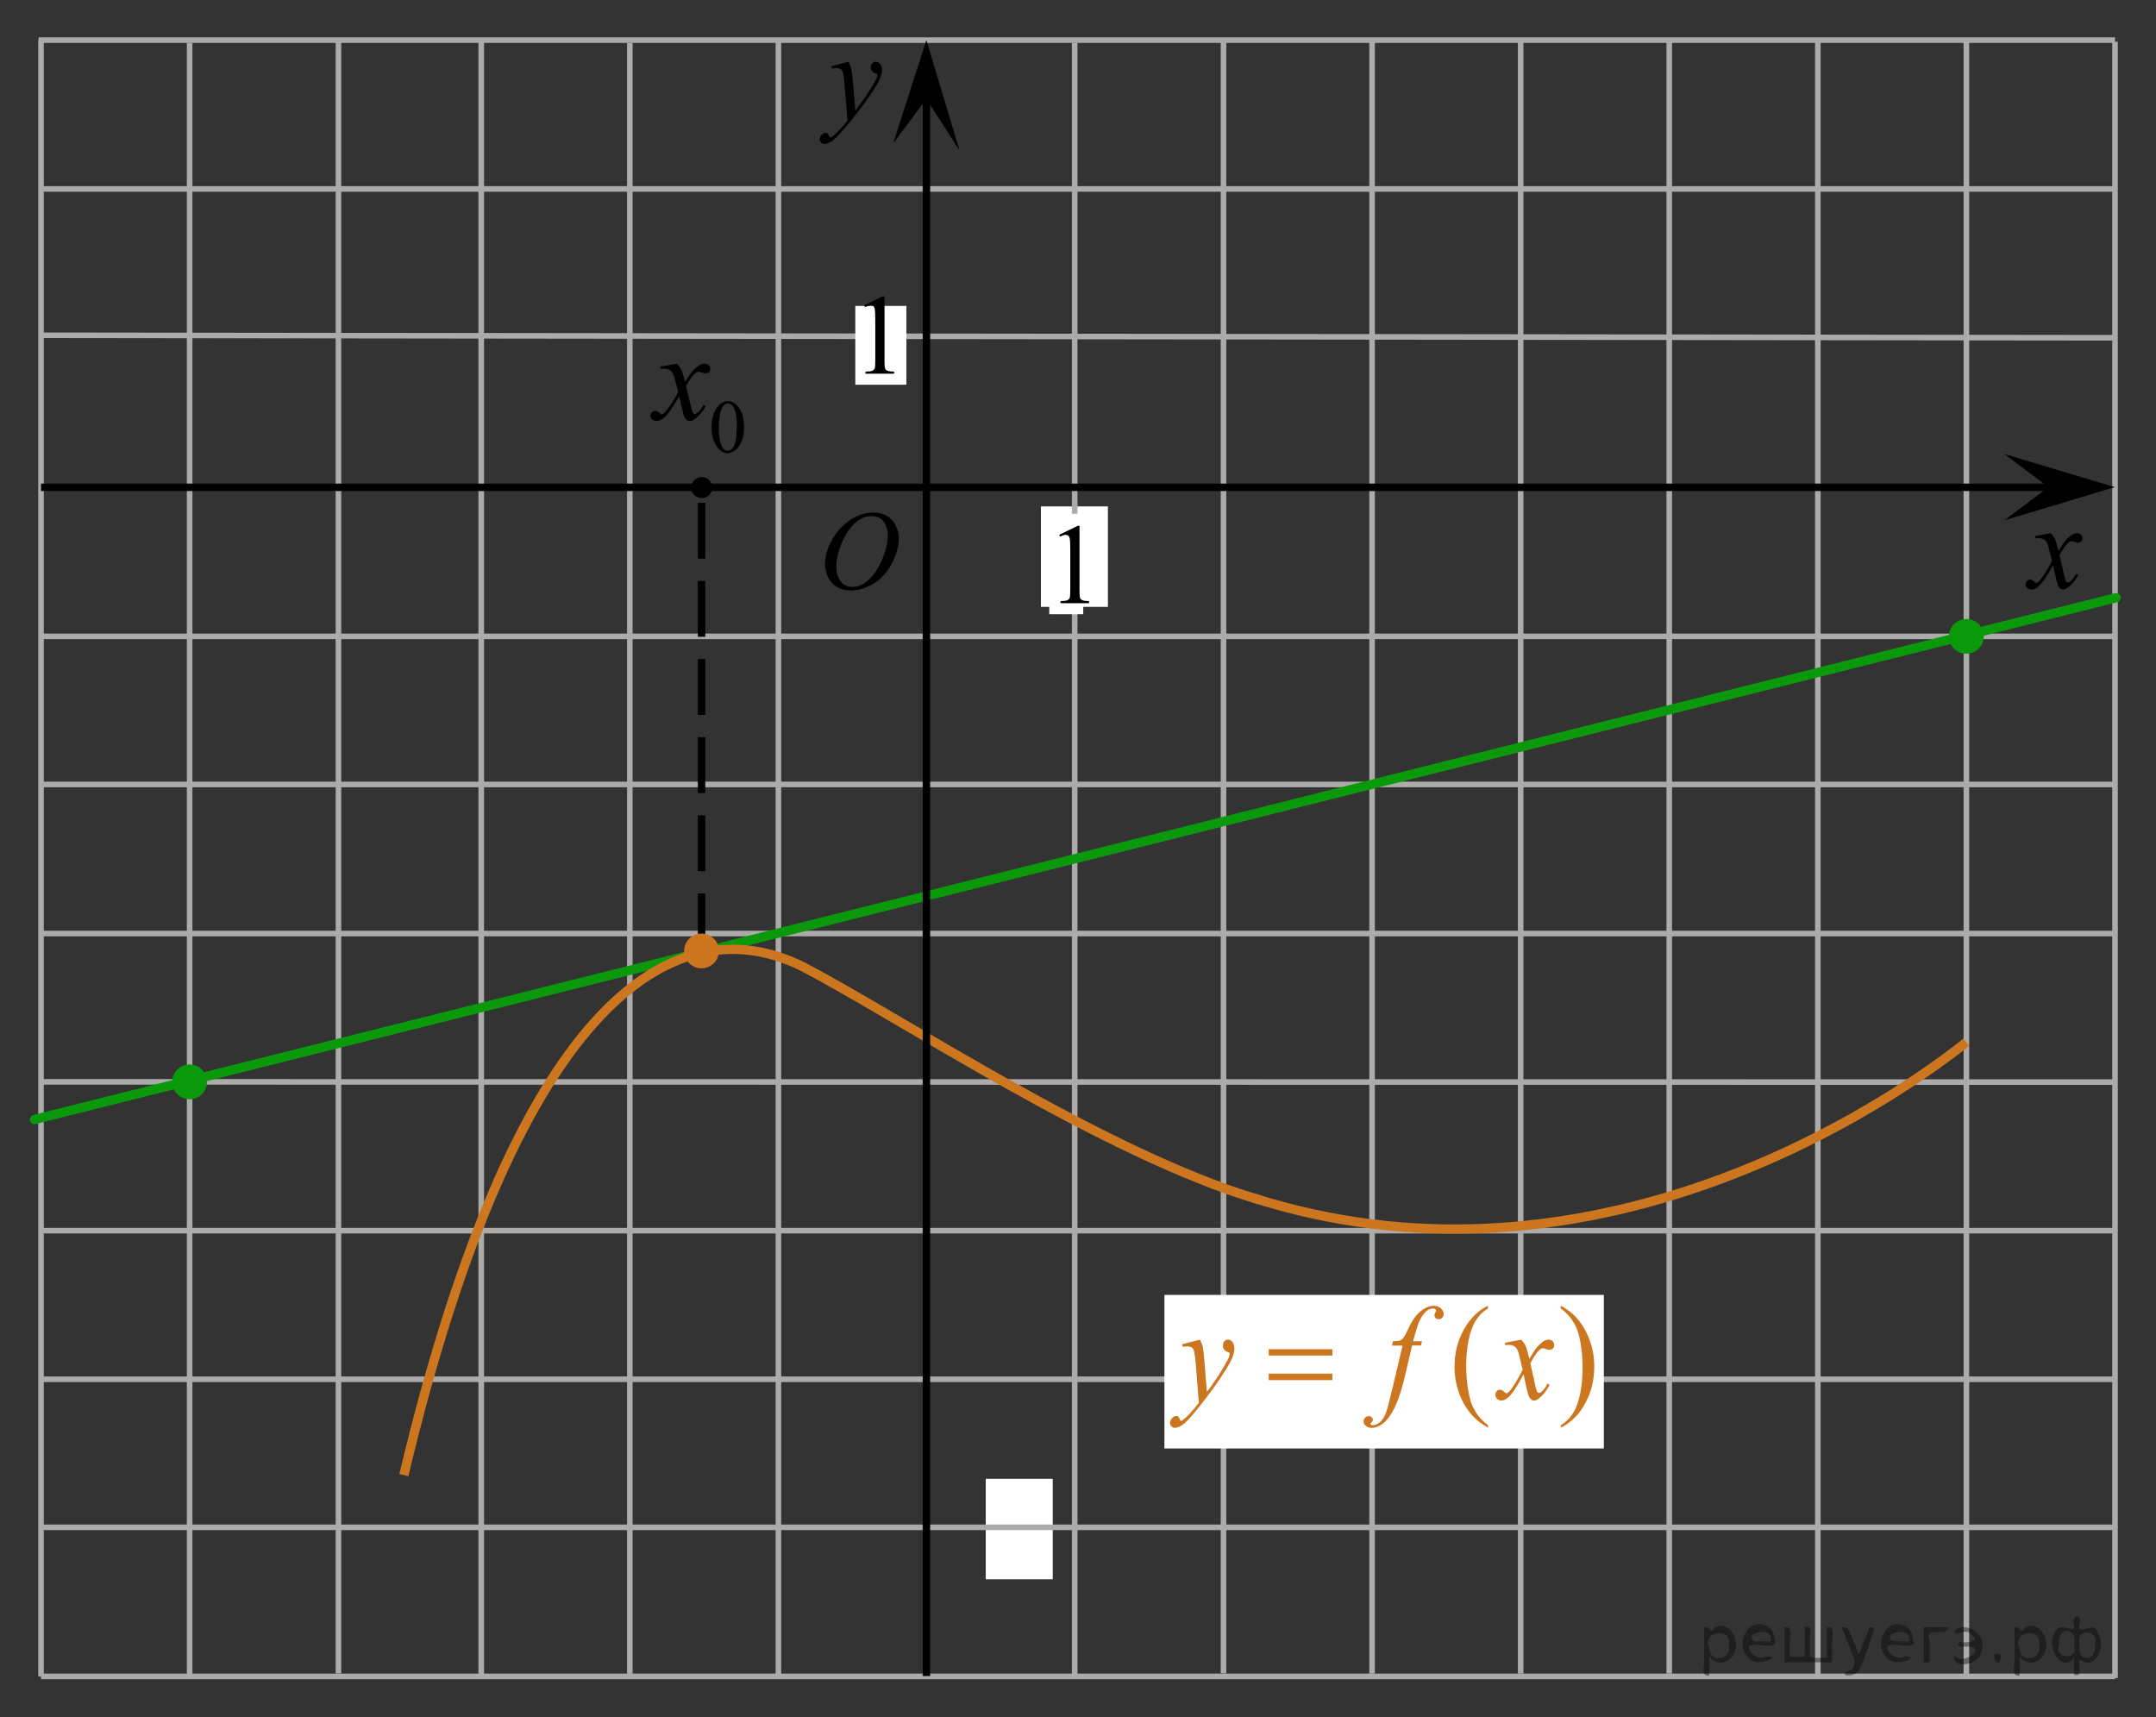 <?xml version="1.0" encoding="utf-8"?>
<!-- Generator: Adobe Illustrator 16.0.0, SVG Export Plug-In . SVG Version: 6.00 Build 0)  -->
<!DOCTYPE svg PUBLIC "-//W3C//DTD SVG 1.1//EN" "http://www.w3.org/Graphics/SVG/1.1/DTD/svg11.dtd">
<svg version="1.1" id="Слой_1" xmlns="http://www.w3.org/2000/svg" xmlns:xlink="http://www.w3.org/1999/xlink" x="0px" y="0px"
	 width="289.721px" height="230.734px" viewBox="96.897 -103.977 289.721 230.734"
	 enable-background="new 96.897 -103.977 289.721 230.734" xml:space="preserve">
<rect x="96.897" y="-103.977" width="289.721" height="230.734" fill="#333333" stroke="none"/>
<line fill="none" stroke="#ADAAAA" stroke-width="0.75" stroke-miterlimit="10" x1="102.409" y1="-18.462" x2="381.149" y2="-18.462"/>
<line fill="none" stroke="#ADAAAA" stroke-width="0.75" stroke-miterlimit="10" x1="102.409" y1="21.473" x2="381.09" y2="21.473"/>
<line fill="none" stroke="#ADAAAA" stroke-width="0.75" stroke-miterlimit="10" x1="102.409" y1="41.405" x2="381.079" y2="41.438"/>
<line fill="none" stroke="#ADAAAA" stroke-width="0.75" stroke-miterlimit="10" x1="102.472" y1="61.404" x2="381.079" y2="61.404"/>
<line fill="none" stroke="#ADAAAA" stroke-width="0.75" stroke-miterlimit="10" x1="102.554" y1="81.372" x2="381.111" y2="81.372"/>
<line fill="none" stroke="#ADAAAA" stroke-width="0.75" stroke-miterlimit="10" x1="142.378" y1="120.9" x2="142.378" y2="-98.598"/>
<line fill="none" stroke="#ADAAAA" stroke-width="0.75" stroke-miterlimit="10" x1="161.565" y1="121.299" x2="161.565" y2="-98.575"/>
<line fill="none" stroke="#ADAAAA" stroke-width="0.75" stroke-miterlimit="10" x1="181.533" y1="120.945" x2="181.533" y2="-98.188"/>
<line fill="none" stroke="#ADAAAA" stroke-width="0.75" stroke-miterlimit="10" x1="201.5" y1="121.299" x2="201.5" y2="-98.292"/>
<line fill="none" stroke="#ADAAAA" stroke-width="0.75" stroke-miterlimit="10" x1="261.312" y1="120.895" x2="261.312" y2="-98.573"/>
<line fill="none" stroke="#ADAAAA" stroke-width="0.75" stroke-miterlimit="10" x1="281.274" y1="120.923" x2="281.274" y2="-98.587"/>
<line fill="none" stroke="#ADAAAA" stroke-width="0.75" stroke-miterlimit="10" x1="301.242" y1="120.923" x2="301.242" y2="-98.587"/>
<line fill="none" stroke="#ADAAAA" stroke-width="0.75" stroke-miterlimit="10" x1="321.208" y1="120.923" x2="321.208" y2="-98.587"/>
<line fill="none" stroke="#ADAAAA" stroke-width="0.75" stroke-miterlimit="10" x1="341.175" y1="121.27" x2="341.175" y2="-98.602"/>
<line fill="none" stroke="#ADAAAA" stroke-width="0.75" stroke-miterlimit="10" x1="361.139" y1="121.111" x2="361.139" y2="-98.602"/>
<line fill="none" stroke="#ADAAAA" stroke-width="0.75" stroke-miterlimit="10" x1="381.111" y1="121.525" x2="381.111" y2="-98.374"/>
<polygon points="372.171,-38.512 366.23,-42.967 381.082,-38.516 366.236,-34.051 "/>
<rect x="236.776" y="-35.925" fill="#FFFFFF" width="9" height="13.5"/>
<rect x="229.362" y="94.749" fill="#FFFFFF" width="9" height="13.5"/>
<g>
	<g>
		<g>
			<g>
				<g>
					<g>
						<g>
							<g>
								<g>
									<g>
										<defs>
											<polygon id="SVGID_1_" points="213.882,-80.357 222.979,-80.357 222.979,-100.877 196.556,-100.877 196.556,-80.357 
																							"/>
										</defs>
										<clipPath id="SVGID_2_">
											<use xlink:href="#SVGID_1_"  overflow="visible"/>
										</clipPath>
										<g clip-path="url(#SVGID_2_)">
											<path d="M210.917-95.673c0.181,0.317,0.301,0.613,0.369,0.889c0.064,0.276,0.137,0.819,0.205,1.627l0.348,4.033
												c0.313-0.394,0.771-1.016,1.369-1.869c0.289-0.415,0.646-0.979,1.066-1.696c0.262-0.438,0.416-0.743,0.477-0.918
												c0.031-0.087,0.047-0.179,0.047-0.271c0-0.06-0.021-0.109-0.055-0.147c-0.037-0.038-0.137-0.083-0.287-0.136
												c-0.151-0.052-0.283-0.146-0.391-0.287c-0.104-0.14-0.148-0.299-0.148-0.479c0-0.224,0.063-0.404,0.188-0.541
												s0.283-0.205,0.477-0.205c0.229,0,0.429,0.1,0.59,0.299c0.162,0.199,0.244,0.475,0.244,0.824
												c0,0.432-0.146,0.925-0.43,1.479c-0.279,0.556-0.826,1.406-1.637,2.555c-0.813,1.146-1.787,2.398-2.938,3.755
												c-0.793,0.935-1.381,1.522-1.768,1.767c-0.383,0.244-0.711,0.364-0.98,0.364c-0.162,0-0.309-0.063-0.434-0.192
												c-0.123-0.128-0.187-0.276-0.187-0.445c0-0.214,0.084-0.407,0.257-0.582c0.172-0.176,0.354-0.264,0.557-0.264
												c0.104,0,0.188,0.024,0.264,0.074c0.041,0.026,0.088,0.104,0.137,0.233c0.054,0.128,0.099,0.214,0.142,0.258
												c0.022,0.027,0.063,0.041,0.1,0.041c0.025,0,0.088-0.027,0.166-0.082c0.289-0.187,0.625-0.48,1.008-0.885
												c0.505-0.536,0.877-0.975,1.117-1.313l-0.438-5.196c-0.074-0.858-0.187-1.381-0.332-1.566
												c-0.146-0.188-0.396-0.279-0.74-0.279c-0.105,0-0.307,0.018-0.59,0.049l-0.068-0.303L210.917-95.673z"/>
										</g>
									</g>
								</g>
							</g>
						</g>
					</g>
				</g>
			</g>
		</g>
	</g>
</g>
<path fill="none" stroke="#000000" stroke-width="1.25" stroke-linejoin="round" stroke-miterlimit="8" d="M283.121,114.896"/>
<path fill="none" stroke="#000000" stroke-width="1.25" stroke-linejoin="round" stroke-miterlimit="8" d="M300.119,100.877"/>
<path fill="none" stroke="#000000" stroke-width="1.25" stroke-linejoin="round" stroke-miterlimit="8" d="M346.878,49.417"/>
<path fill="none" stroke="#000000" stroke-width="1.25" stroke-linejoin="round" stroke-miterlimit="8" d="M340.805,121.256"/>
<path fill="none" d="M252.093,112.958"/>
<line fill="none" x1="250.263" y1="111.612" x2="250.093" y2="111.208"/>
<path fill="none" d="M254.177,118.575c0,0-0.172,0-0.383,0"/>
<path fill="none" d="M244.843,105.075c0,0-0.452,0-1.02,0"/>
<path fill="none" stroke="#000000" stroke-width="1.25" stroke-linejoin="round" stroke-miterlimit="8" d="M254.177,119.083"/>
<path fill="none" stroke="#000000" stroke-width="1.25" stroke-linejoin="round" stroke-miterlimit="8" d="M241.429,101.336"/>
<path fill="none" stroke="#000000" stroke-width="1.25" stroke-linejoin="round" stroke-miterlimit="8" d="M253.985,118.575"/>
<path fill="none" stroke="#000000" stroke-width="1.25" stroke-linejoin="round" stroke-miterlimit="8" d="M230.117,92.69"/>
<path fill="none" stroke="#000000" stroke-width="1.25" stroke-linejoin="round" stroke-miterlimit="8" d="M241.429,101.336"/>
<path fill="none" stroke="#000000" stroke-width="1.25" stroke-linejoin="round" stroke-miterlimit="8" d="M222.31,77.567"/>
<path fill="none" stroke="#000000" stroke-width="1.25" stroke-linejoin="round" stroke-miterlimit="8" d="M224.897,87.831"/>
<path fill="none" stroke="#000000" stroke-width="1.25" stroke-linejoin="round" stroke-miterlimit="8" d="M226.957,87.831"/>
<path fill="none" stroke="#000000" stroke-width="1.25" stroke-linejoin="round" stroke-miterlimit="8" d="M229.791,87.831"/>
<path fill="none" stroke="#000000" stroke-width="1.25" stroke-linejoin="round" stroke-miterlimit="8" d="M232.626,87.831"/>
<path fill="none" stroke="#000000" stroke-width="1.25" stroke-linejoin="round" stroke-miterlimit="8" d="M230.199,92.741"/>
<path fill="none" stroke="#000000" stroke-width="1.25" stroke-linejoin="round" stroke-miterlimit="8" d="M232.257,92.741"/>
<path fill="none" stroke="#000000" stroke-width="1.25" stroke-linejoin="round" stroke-miterlimit="8" d="M235.091,92.741"/>
<path fill="none" stroke="#000000" stroke-width="1.25" stroke-linejoin="round" stroke-miterlimit="8" d="M237.927,92.741"/>
<path fill="none" stroke="#000000" stroke-width="1.25" stroke-linejoin="round" stroke-miterlimit="8" d="M221.466,64.552"/>
<path fill="none" stroke="#000000" stroke-width="1.25" stroke-linejoin="round" stroke-miterlimit="8" d="M222.292,78.102"/>
<path fill="none" stroke="#000000" stroke-width="1.25" stroke-linejoin="round" stroke-miterlimit="8" d="M209.181,41.902"/>
<path fill="none" stroke="#000000" stroke-width="1.25" stroke-linejoin="round" stroke-miterlimit="8" d="M221.479,64.682"/>
<path fill="none" stroke="#000000" stroke-width="1.25" stroke-linejoin="round" stroke-miterlimit="8" d="M163.808,22.903"/>
<path fill="none" stroke="#000000" stroke-width="1.25" stroke-linejoin="round" stroke-miterlimit="8" d="M209.66,42.346"/>
<path fill="none" stroke="#000000" stroke-width="1.25" stroke-linejoin="round" stroke-miterlimit="8" d="M150.589,29.195"/>
<path fill="none" stroke="#000000" stroke-width="1.25" stroke-linejoin="round" stroke-miterlimit="8" d="M141.603,61.404"/>
<path fill="none" stroke="#000000" stroke-width="1.25" stroke-linejoin="round" stroke-miterlimit="8" d="M287.597,101.334"/>
<path fill="none" stroke="#000000" stroke-width="1.25" stroke-linejoin="round" stroke-miterlimit="8" d="M283.123,115.375"/>
<path fill="none" stroke="#000000" stroke-width="1.25" stroke-linejoin="round" stroke-miterlimit="8" d="M346.878,49.416"/>
<path fill="none" stroke="#000000" stroke-width="1.25" stroke-linejoin="round" stroke-miterlimit="8" d="M321.208,81.372"/>
<path fill="none" stroke="#000000" stroke-width="1.25" stroke-linejoin="round" stroke-miterlimit="8" d="M282.38,71.709"/>
<path fill="none" stroke="#000000" stroke-width="1.25" stroke-linejoin="round" stroke-miterlimit="8" d="M303.837,91.376"/>
<path fill="none" stroke="#000000" stroke-width="1.25" stroke-linejoin="round" stroke-miterlimit="8" d="M321.359,81.24"/>
<path fill="none" stroke="#000000" stroke-width="1.25" stroke-linejoin="round" stroke-miterlimit="8" d="M274.035,32.604"/>
<path fill="none" stroke="#000000" stroke-width="1.25" stroke-linejoin="round" stroke-miterlimit="8" d="M282.38,71.708"/>
<path fill="none" stroke="#ADAAAA" stroke-width="0.75" stroke-miterlimit="10" d="M315.147-38.493"/>
<path fill="none" stroke="#ADAAAA" stroke-width="0.75" stroke-miterlimit="10" d="M101.349-38.493"/>
<line fill="none" stroke="#ADAAAA" stroke-width="0.75" stroke-miterlimit="10" x1="102.409" y1="1.44" x2="381.256" y2="1.44"/>
<line fill="none" stroke="#ADAAAA" stroke-width="0.75" stroke-miterlimit="10" x1="102.409" y1="-58.92" x2="381.111" y2="-58.587"/>
<line fill="none" stroke="#ADAAAA" stroke-width="0.75" stroke-miterlimit="10" x1="102.409" y1="-78.587" x2="381.111" y2="-78.587"/>
<path fill="none" stroke="#ADAAAA" stroke-width="0.75" stroke-miterlimit="10" d="M321.001,81.3"/>
<path fill="none" stroke="#ADAAAA" stroke-width="0.75" stroke-miterlimit="10" d="M101.667,81.3"/>
<line fill="none" stroke="#ADAAAA" stroke-width="0.75" stroke-miterlimit="10" x1="102.409" y1="101.268" x2="381.079" y2="101.268"/>
<path fill="none" stroke="#CC761F" stroke-width="1.25" stroke-linejoin="round" stroke-miterlimit="8" d="M265.295,56.997
	c43.084,13.712,81.583-9.652,95.845-20.917"/>
<line fill="none" stroke="#ADAAAA" stroke-width="0.75" stroke-miterlimit="10" x1="102.409" y1="121.299" x2="381.111" y2="121.299"/>
<line fill="none" stroke="#ADAAAA" stroke-width="0.75" stroke-miterlimit="10" x1="241.312" y1="121.27" x2="241.312" y2="-98.198"/>
<line fill="none" stroke="#ADAAAA" stroke-width="0.75" stroke-miterlimit="10" x1="102.409" y1="121.299" x2="102.409" y2="-98.587"/>
<line fill="none" stroke="#ADAAAA" stroke-width="0.75" stroke-miterlimit="10" x1="122.378" y1="121.294" x2="122.378" y2="-98.205"/>
<line fill="none" stroke="#000000" stroke-miterlimit="10" x1="102.409" y1="-38.493" x2="374.629" y2="-38.493"/>
<line fill="none" stroke="#0A990A" stroke-width="1.25" stroke-linecap="round" stroke-linejoin="round" stroke-miterlimit="8" x1="101.547" y1="46.461" x2="381.256" y2="-23.649"/>
<line fill="none" stroke="#ADAAAA" stroke-width="0.75" stroke-miterlimit="10" x1="102.087" y1="-98.587" x2="381.111" y2="-98.587"/>
<polygon points="221.385,-90.676 216.931,-84.735 221.381,-98.587 225.847,-83.74 "/>
<path fill="none" stroke="#CC761F" stroke-width="1.25" stroke-linejoin="round" stroke-miterlimit="8" d="M266.115,57.253
	c-20.917-6.167-48.985-24.965-61.519-31.418c-16.281-7.897-37.846,2.838-53.429,68.414"/>
<line fill="none" stroke="#000000" stroke-miterlimit="10" x1="221.388" y1="121.247" x2="221.388" y2="-91.545"/>
<g>
	<g>
		<g>
			<g>
				<g>
					<g>
						<g>
							<g>
								<g>
									<defs>
										<rect id="SVGID_3_" x="365.59" y="-37.925" width="16.131" height="18.541"/>
									</defs>
									<clipPath id="SVGID_4_">
										<use xlink:href="#SVGID_3_"  overflow="visible"/>
									</clipPath>
									<g clip-path="url(#SVGID_4_)">
										<path d="M372.472-32.335c0.261,0.283,0.447,0.566,0.584,0.851c0.097,0.192,0.248,0.709,0.468,1.539l0.688-1.074
											c0.188-0.263,0.406-0.511,0.668-0.744c0.27-0.235,0.494-0.396,0.693-0.481c0.127-0.058,0.266-0.082,0.418-0.082
											c0.225,0,0.401,0.063,0.539,0.188c0.133,0.125,0.2,0.276,0.2,0.457c0,0.204-0.038,0.348-0.118,0.424
											c-0.146,0.135-0.314,0.203-0.504,0.203c-0.109,0-0.229-0.023-0.354-0.072c-0.246-0.088-0.412-0.131-0.496-0.131
											c-0.127,0-0.271,0.076-0.44,0.229c-0.326,0.28-0.72,0.827-1.166,1.641l0.645,2.803c0.104,0.432,0.188,0.688,0.252,0.771
											c0.066,0.083,0.142,0.127,0.203,0.127c0.111,0,0.24-0.063,0.387-0.188c0.289-0.25,0.535-0.575,0.74-0.979l0.275,0.146
											c-0.33,0.642-0.75,1.172-1.263,1.599c-0.289,0.237-0.53,0.355-0.729,0.355c-0.295,0-0.527-0.172-0.701-0.514
											c-0.105-0.213-0.338-1.125-0.684-2.738c-0.82,1.474-1.479,2.42-1.976,2.845c-0.313,0.271-0.631,0.407-0.93,0.407
											c-0.211,0-0.398-0.077-0.576-0.235c-0.125-0.118-0.188-0.277-0.188-0.479c0-0.18,0.059-0.328,0.174-0.446
											c0.114-0.117,0.256-0.181,0.424-0.181s0.352,0.088,0.537,0.263c0.135,0.125,0.24,0.188,0.313,0.188
											c0.063,0,0.146-0.045,0.238-0.131c0.248-0.207,0.586-0.649,1.014-1.336c0.427-0.688,0.703-1.182,0.834-1.481
											c-0.323-1.318-0.502-2.021-0.524-2.097c-0.121-0.354-0.279-0.604-0.476-0.748c-0.191-0.146-0.479-0.222-0.854-0.222
											c-0.121,0-0.26,0.007-0.418,0.018v-0.294L372.472-32.335z"/>
									</g>
								</g>
							</g>
						</g>
					</g>
				</g>
			</g>
		</g>
	</g>
</g>
<line fill="none" stroke="#000000" stroke-linejoin="round" stroke-miterlimit="10" stroke-dasharray="7.5,3" x1="191.17" y1="23.592" x2="191.17" y2="-38.509"/>
<circle cx="191.198" cy="-38.456" r="1.417"/>
<g>
	<g>
		<g>
			<g>
				<g>
					<g>
						<defs>
							<rect id="SVGID_5_" x="181.299" y="-64.565" width="18.523" height="24.692"/>
						</defs>
						<clipPath id="SVGID_6_">
							<use xlink:href="#SVGID_5_"  overflow="visible"/>
						</clipPath>
						<g clip-path="url(#SVGID_6_)">
							<path d="M192.518-46.533c0-0.771,0.114-1.431,0.35-1.982c0.229-0.559,0.539-0.969,0.924-1.24
								c0.297-0.215,0.604-0.322,0.924-0.322c0.519,0,0.98,0.267,1.392,0.791c0.516,0.65,0.771,1.537,0.771,2.652
								c0,0.781-0.112,1.445-0.338,1.992c-0.229,0.547-0.516,0.941-0.86,1.188c-0.353,0.248-0.688,0.371-1.013,0.371
								c-0.645,0-1.178-0.38-1.604-1.14C192.699-44.863,192.518-45.631,192.518-46.533z M193.492-46.41
								c0,0.93,0.113,1.688,0.344,2.271c0.188,0.494,0.472,0.742,0.847,0.742c0.178,0,0.362-0.08,0.557-0.242
								c0.191-0.16,0.338-0.43,0.438-0.81c0.152-0.567,0.23-1.372,0.23-2.407c0-0.771-0.08-1.41-0.24-1.925
								c-0.119-0.381-0.272-0.649-0.461-0.813c-0.139-0.107-0.301-0.162-0.492-0.162c-0.225,0-0.426,0.103-0.602,0.303
								c-0.238,0.273-0.4,0.709-0.486,1.298C193.535-47.561,193.492-46.981,193.492-46.41z"/>
						</g>
					</g>
				</g>
			</g>
		</g>
		<g>
			<g>
				<g>
					<g>
						<defs>
							<rect id="SVGID_7_" x="181.299" y="-64.565" width="18.523" height="24.692"/>
						</defs>
						<clipPath id="SVGID_8_">
							<use xlink:href="#SVGID_7_"  overflow="visible"/>
						</clipPath>
						<g clip-path="url(#SVGID_8_)">
							<path d="M187.857-55.096c0.271,0.289,0.477,0.576,0.613,0.863c0.102,0.195,0.262,0.721,0.487,1.564l0.729-1.095
								c0.192-0.266,0.43-0.521,0.705-0.76c0.274-0.24,0.521-0.404,0.729-0.492c0.133-0.056,0.279-0.084,0.438-0.084
								c0.235,0,0.43,0.063,0.567,0.19c0.142,0.127,0.211,0.281,0.211,0.466c0,0.209-0.043,0.354-0.125,0.43
								c-0.155,0.14-0.332,0.207-0.53,0.207c-0.113,0-0.238-0.024-0.373-0.074c-0.261-0.088-0.437-0.133-0.521-0.133
								c-0.133,0-0.291,0.078-0.477,0.231c-0.342,0.287-0.75,0.845-1.228,1.666l0.681,2.854c0.104,0.437,0.192,0.697,0.27,0.783
								c0.068,0.086,0.144,0.129,0.215,0.129c0.115,0,0.25-0.063,0.406-0.19c0.303-0.254,0.563-0.586,0.775-0.996l0.291,0.149
								c-0.351,0.652-0.791,1.193-1.326,1.625c-0.306,0.242-0.563,0.365-0.771,0.365c-0.311,0-0.555-0.177-0.737-0.522
								c-0.115-0.216-0.354-1.144-0.722-2.785c-0.86,1.498-1.553,2.461-2.071,2.896c-0.339,0.273-0.664,0.414-0.979,0.414
								c-0.223,0-0.422-0.08-0.604-0.24c-0.136-0.123-0.199-0.283-0.199-0.488c0-0.184,0.061-0.334,0.182-0.455
								c0.121-0.123,0.271-0.186,0.449-0.186c0.176,0,0.363,0.088,0.563,0.268c0.146,0.127,0.254,0.189,0.332,0.189
								c0.064,0,0.15-0.045,0.257-0.133c0.26-0.211,0.612-0.664,1.063-1.359c0.447-0.695,0.738-1.197,0.879-1.51
								c-0.344-1.342-0.529-2.054-0.559-2.131c-0.127-0.359-0.293-0.613-0.498-0.766c-0.201-0.146-0.506-0.224-0.9-0.224
								c-0.127,0-0.272,0.004-0.438,0.017v-0.299L187.857-55.096z"/>
						</g>
					</g>
				</g>
			</g>
		</g>
	</g>
</g>
<rect x="211.831" y="-62.866" fill="#FFFFFF" width="6.867" height="10.586"/>
<g>
	<g>
		<path d="M213.026-62.943l2.483-1.209h0.248v8.599c0,0.57,0.021,0.926,0.07,1.066c0.047,0.14,0.146,0.247,0.297,0.322
			c0.15,0.074,0.457,0.117,0.92,0.127v0.278h-3.842v-0.277c0.482-0.01,0.793-0.051,0.937-0.124c0.141-0.071,0.235-0.17,0.295-0.293
			c0.055-0.122,0.082-0.488,0.082-1.1v-5.498c0-0.74-0.025-1.217-0.074-1.427c-0.035-0.16-0.101-0.277-0.191-0.354
			c-0.094-0.076-0.203-0.112-0.336-0.112c-0.186,0-0.44,0.077-0.772,0.232L213.026-62.943z"/>
	</g>
</g>
<rect x="237.896" y="-34.939" fill="#FFFFFF" width="4.563" height="13.5"/>
<g>
	<g>
		<path d="M239.229-32.103l2.483-1.209h0.248v8.599c0,0.57,0.021,0.926,0.07,1.066c0.047,0.14,0.146,0.248,0.297,0.322
			c0.15,0.074,0.457,0.117,0.918,0.127v0.278h-3.84v-0.278c0.482-0.01,0.793-0.051,0.936-0.123c0.142-0.072,0.236-0.171,0.296-0.294
			c0.055-0.121,0.082-0.488,0.082-1.1v-5.497c0-0.74-0.025-1.217-0.074-1.427c-0.035-0.16-0.101-0.277-0.193-0.354
			c-0.092-0.075-0.203-0.112-0.334-0.112c-0.186,0-0.443,0.078-0.772,0.232L239.229-32.103z"/>
	</g>
</g>
<g>
	<g>
		<g>
			<g>
				<g>
					<defs>
						<rect id="SVGID_9_" x="204.808" y="-38.61" width="16.438" height="17.87"/>
					</defs>
					<clipPath id="SVGID_10_">
						<use xlink:href="#SVGID_9_"  overflow="visible"/>
					</clipPath>
					<g clip-path="url(#SVGID_10_)">
						<path d="M214.286-35.102c0.662,0,1.248,0.146,1.758,0.433c0.511,0.287,0.91,0.714,1.199,1.276
							c0.289,0.562,0.437,1.146,0.437,1.753c0,1.072-0.312,2.198-0.933,3.378s-1.434,2.078-2.434,2.697
							c-1,0.62-2.035,0.932-3.104,0.932c-0.771,0-1.414-0.172-1.934-0.515c-0.519-0.343-0.898-0.793-1.146-1.354
							s-0.371-1.104-0.371-1.633c0-0.938,0.228-1.858,0.675-2.771c0.446-0.912,0.981-1.676,1.604-2.288s1.289-1.084,1.994-1.414
							C212.741-34.937,213.491-35.102,214.286-35.102z M214.036-34.629c-0.49,0-0.973,0.122-1.438,0.366s-0.935,0.643-1.396,1.195
							c-0.461,0.554-0.875,1.278-1.244,2.176c-0.451,1.104-0.676,2.145-0.676,3.123c0,0.698,0.178,1.316,0.535,1.855
							c0.358,0.539,0.908,0.811,1.646,0.811c0.447,0,0.888-0.111,1.313-0.332c0.43-0.224,0.875-0.603,1.344-1.139
							c0.584-0.675,1.072-1.534,1.476-2.58c0.396-1.047,0.596-2.021,0.596-2.929c0-0.669-0.18-1.262-0.537-1.775
							C215.294-34.371,214.755-34.629,214.036-34.629z"/>
					</g>
				</g>
			</g>
		</g>
	</g>
</g>
<path fill="none" stroke="#0A990A" stroke-width="1.25" stroke-linecap="round" stroke-linejoin="round" stroke-miterlimit="8" d="
	M386.618,126.758"/>
<path fill="none" stroke="#0A990A" stroke-width="1.25" stroke-linecap="round" stroke-linejoin="round" stroke-miterlimit="8" d="
	M381.428,121.674"/>
<path fill="none" stroke="#0A990A" stroke-width="1.25" stroke-linecap="round" stroke-linejoin="round" stroke-miterlimit="8" d="
	M383.135,123.676"/>
<path fill="none" stroke="#0A990A" stroke-width="1.25" stroke-linecap="round" stroke-linejoin="round" stroke-miterlimit="8" d="
	M102.087-98.893"/>
<path fill="none" stroke="#0A990A" stroke-width="1.25" stroke-linecap="round" stroke-linejoin="round" stroke-miterlimit="8" d="
	M96.897-103.977"/>
<path fill="none" stroke="#0A990A" stroke-width="1.25" stroke-linecap="round" stroke-linejoin="round" stroke-miterlimit="8" d="
	M98.604-101.975"/>
<g>
	<path fill="#CC761F" d="M191.17,21.473c-1.289,0-2.34,1.048-2.34,2.341c0,1.288,1.051,2.337,2.34,2.337
		c1.291,0,2.34-1.049,2.34-2.337C193.51,22.521,192.463,21.473,191.17,21.473L191.17,21.473z"/>
	<path fill="none" d="M191.17,21.473c-1.289,0-2.34,1.048-2.34,2.341c0,1.288,1.051,2.337,2.34,2.337c1.291,0,2.34-1.049,2.34-2.337
		C193.51,22.521,192.463,21.473,191.17,21.473L191.17,21.473z"/>
</g>
<g>
	<path fill="#0A990A" d="M122.378,39.067c-1.289,0-2.34,1.047-2.34,2.34c0,1.289,1.051,2.337,2.34,2.337
		c1.291,0,2.34-1.048,2.34-2.337C124.718,40.115,123.669,39.067,122.378,39.067L122.378,39.067z"/>
	<path fill="none" d="M122.378,39.067c-1.289,0-2.34,1.047-2.34,2.34c0,1.289,1.051,2.337,2.34,2.337c1.291,0,2.34-1.048,2.34-2.337
		C124.718,40.115,123.669,39.067,122.378,39.067L122.378,39.067z"/>
</g>
<g>
	<path fill="#0A990A" d="M361.139-20.8c-1.289,0-2.34,1.047-2.34,2.34c0,1.289,1.051,2.337,2.34,2.337
		c1.291,0,2.341-1.048,2.341-2.337C363.479-19.752,362.43-20.8,361.139-20.8L361.139-20.8z"/>
	<path fill="none" d="M361.139-20.8c-1.289,0-2.34,1.047-2.34,2.34c0,1.289,1.051,2.337,2.34,2.337c1.291,0,2.341-1.048,2.341-2.337
		C363.479-19.752,362.43-20.8,361.139-20.8L361.139-20.8z"/>
</g>
<rect x="253.371" y="70.036" fill="#FFFFFF" width="59.049" height="20.636"/>
<g>
	<g>
		<g>
			<g>
				<g>
					<g>
						<g>
							<g>
								<g>
									<defs>
										<rect id="SVGID_11_" x="251.146" y="67.635" width="63.693" height="24.588"/>
									</defs>
									<clipPath id="SVGID_12_">
										<use xlink:href="#SVGID_11_"  overflow="visible"/>
									</clipPath>
									<g clip-path="url(#SVGID_12_)">
										<path fill="#CC761F" d="M296.861,87.542v0.326c-0.82-0.446-1.508-0.968-2.057-1.567c-0.781-0.851-1.389-1.854-1.813-3.011
											c-0.426-1.157-0.637-2.355-0.637-3.602c0-1.818,0.412-3.479,1.244-4.979c0.83-1.5,1.914-2.572,3.25-3.218v0.37
											c-0.668,0.397-1.217,0.943-1.645,1.637c-0.432,0.693-0.748,1.57-0.961,2.633c-0.211,1.063-0.314,2.171-0.314,3.328
											c0,1.256,0.09,2.397,0.271,3.425c0.143,0.812,0.313,1.46,0.516,1.95c0.199,0.49,0.475,0.961,0.814,1.413
											C295.867,86.701,296.31,87.13,296.861,87.542z"/>
										<path fill="#CC761F" d="M306.633,71.862v-0.37c0.822,0.439,1.512,0.96,2.063,1.559c0.775,0.857,1.377,1.862,1.801,3.016
											c0.424,1.152,0.637,2.354,0.637,3.604c0,1.819-0.412,3.479-1.24,4.979c-0.826,1.5-1.91,2.57-3.254,3.218v-0.326
											c0.668-0.405,1.221-0.952,1.646-1.642c0.436-0.69,0.752-1.567,0.961-2.634c0.209-1.064,0.313-2.177,0.313-3.332
											c0-1.25-0.088-2.393-0.27-3.426c-0.139-0.81-0.309-1.458-0.512-1.945c-0.201-0.486-0.477-0.957-0.813-1.408
											C307.633,72.705,307.187,72.272,306.633,71.862z"/>
									</g>
								</g>
							</g>
						</g>
					</g>
				</g>
			</g>
		</g>
		<g>
			<g>
				<g>
					<g>
						<g>
							<g>
								<g>
									<defs>
										<rect id="SVGID_13_" x="251.146" y="67.635" width="63.693" height="24.588"/>
									</defs>
									<clipPath id="SVGID_14_">
										<use xlink:href="#SVGID_13_"  overflow="visible"/>
									</clipPath>
									<g clip-path="url(#SVGID_14_)">
										<path fill="#CC761F" d="M258.131,76.044c0.188,0.341,0.313,0.659,0.383,0.956c0.068,0.297,0.145,0.879,0.213,1.748
											l0.355,4.332c0.326-0.423,0.801-1.092,1.418-2.007c0.301-0.446,0.668-1.055,1.105-1.823
											c0.27-0.469,0.434-0.798,0.486-0.985c0.033-0.095,0.049-0.189,0.049-0.291c0-0.063-0.02-0.117-0.057-0.159
											c-0.039-0.041-0.141-0.089-0.299-0.146c-0.16-0.056-0.293-0.159-0.398-0.308c-0.104-0.15-0.156-0.321-0.156-0.517
											c0-0.24,0.063-0.434,0.193-0.58s0.293-0.221,0.488-0.221c0.234,0,0.439,0.107,0.607,0.321s0.252,0.509,0.252,0.885
											c0,0.464-0.146,0.994-0.438,1.589c-0.293,0.596-0.855,1.511-1.691,2.743c-0.836,1.231-1.852,2.576-3.039,4.032
											c-0.816,1.003-1.428,1.636-1.82,1.896c-0.396,0.262-0.736,0.394-1.021,0.394c-0.168,0-0.313-0.069-0.445-0.207
											c-0.127-0.139-0.188-0.299-0.188-0.479c0-0.229,0.09-0.438,0.268-0.625c0.178-0.188,0.367-0.281,0.572-0.281
											c0.107,0,0.197,0.025,0.271,0.079c0.043,0.028,0.092,0.112,0.143,0.251c0.055,0.139,0.102,0.229,0.146,0.276
											c0.023,0.029,0.063,0.044,0.102,0.044c0.031,0,0.088-0.028,0.17-0.088c0.301-0.2,0.646-0.518,1.043-0.951
											c0.521-0.576,0.906-1.045,1.156-1.409l-0.455-5.581c-0.076-0.922-0.188-1.481-0.346-1.683
											c-0.148-0.199-0.404-0.299-0.77-0.299c-0.111,0-0.313,0.018-0.607,0.053l-0.07-0.326L258.131,76.044z"/>
										<path fill="#CC761F" d="M287.986,76.254l-0.146,0.581h-1.188l-0.896,3.848c-0.396,1.695-0.797,3.008-1.197,3.937
											c-0.568,1.309-1.186,2.213-1.84,2.712c-0.5,0.381-1,0.572-1.5,0.572c-0.326,0-0.604-0.105-0.83-0.317
											c-0.168-0.146-0.252-0.337-0.252-0.571c0-0.188,0.066-0.352,0.207-0.487c0.139-0.14,0.311-0.207,0.51-0.207
											c0.146,0,0.271,0.05,0.369,0.148c0.104,0.102,0.148,0.215,0.148,0.344c0,0.129-0.059,0.25-0.172,0.36
											c-0.088,0.082-0.131,0.146-0.131,0.186c0,0.054,0.021,0.095,0.059,0.123c0.051,0.041,0.125,0.063,0.23,0.063
											c0.232,0,0.479-0.079,0.736-0.237c0.26-0.158,0.486-0.396,0.689-0.708c0.201-0.313,0.391-0.769,0.566-1.359
											c0.076-0.247,0.279-1.062,0.611-2.438l1.416-5.96h-1.416l0.111-0.581c0.449,0,0.768-0.033,0.941-0.101
											c0.182-0.067,0.348-0.197,0.49-0.389c0.148-0.189,0.348-0.547,0.582-1.068c0.32-0.705,0.631-1.25,0.924-1.639
											c0.398-0.521,0.822-0.914,1.27-1.176c0.439-0.261,0.855-0.392,1.25-0.392c0.41,0,0.742,0.112,0.992,0.339
											c0.25,0.227,0.375,0.472,0.375,0.735c0,0.206-0.063,0.379-0.188,0.52c-0.125,0.142-0.285,0.211-0.479,0.211
											c-0.168,0-0.309-0.053-0.412-0.158c-0.104-0.104-0.158-0.231-0.158-0.378c0-0.095,0.035-0.211,0.104-0.349
											c0.072-0.138,0.105-0.229,0.105-0.276c0-0.082-0.023-0.145-0.072-0.186c-0.07-0.06-0.176-0.088-0.311-0.088
											c-0.346,0-0.648,0.116-0.924,0.352c-0.361,0.313-0.688,0.799-0.979,1.461c-0.145,0.347-0.416,1.206-0.807,2.58h1.191
											v-0.005h0.016v-0.002H287.986z"/>
										<path fill="#CC761F" d="M301.328,76.044c0.268,0.306,0.467,0.611,0.604,0.916c0.102,0.211,0.26,0.767,0.479,1.664
											l0.717-1.162c0.189-0.281,0.424-0.55,0.691-0.806c0.271-0.255,0.51-0.431,0.717-0.523
											c0.131-0.059,0.271-0.088,0.436-0.088c0.23,0,0.42,0.068,0.561,0.203c0.139,0.135,0.207,0.299,0.207,0.493
											c0,0.223-0.039,0.375-0.121,0.458c-0.15,0.146-0.326,0.22-0.521,0.22c-0.111,0-0.232-0.025-0.365-0.079
											c-0.256-0.094-0.428-0.141-0.52-0.141c-0.129,0-0.279,0.083-0.463,0.247c-0.338,0.305-0.734,0.896-1.205,1.771
											l0.668,3.029c0.105,0.464,0.189,0.741,0.264,0.832c0.068,0.091,0.145,0.136,0.211,0.136c0.115,0,0.248-0.066,0.396-0.202
											c0.303-0.27,0.557-0.621,0.77-1.057l0.285,0.158c-0.346,0.691-0.773,1.268-1.309,1.726
											c-0.297,0.258-0.553,0.389-0.756,0.389c-0.307,0-0.549-0.186-0.729-0.556c-0.113-0.229-0.354-1.215-0.709-2.958
											c-0.85,1.59-1.525,2.615-2.035,3.072c-0.332,0.293-0.65,0.439-0.961,0.439c-0.223,0-0.416-0.085-0.6-0.256
											c-0.131-0.129-0.191-0.302-0.191-0.52c0-0.194,0.063-0.355,0.182-0.484c0.117-0.129,0.266-0.192,0.438-0.192
											c0.17,0,0.355,0.095,0.555,0.281c0.143,0.136,0.248,0.202,0.324,0.202c0.063,0,0.146-0.047,0.254-0.141
											c0.256-0.224,0.604-0.705,1.043-1.444c0.438-0.739,0.729-1.271,0.859-1.603c-0.338-1.427-0.52-2.182-0.547-2.265
											c-0.125-0.381-0.287-0.649-0.484-0.81c-0.201-0.159-0.496-0.238-0.893-0.238c-0.125,0-0.271,0.006-0.432,0.021v-0.317
											L301.328,76.044z"/>
									</g>
								</g>
							</g>
						</g>
					</g>
				</g>
			</g>
		</g>
		<g>
			<g>
				<g>
					<g>
						<g>
							<g>
								<g>
									<defs>
										<rect id="SVGID_15_" x="251.146" y="67.635" width="63.693" height="24.588"/>
									</defs>
									<clipPath id="SVGID_16_">
										<use xlink:href="#SVGID_15_"  overflow="visible"/>
									</clipPath>
									<g clip-path="url(#SVGID_16_)">
										<path fill="#CC761F" d="M267.385,77.33h8.553v0.854h-8.553V77.33z M267.385,80.614h8.553v0.872h-8.553V80.614z"/>
									</g>
								</g>
							</g>
						</g>
					</g>
				</g>
			</g>
		</g>
	</g>
</g>
<g style="stroke:none;fill:#000;fill-opacity:0.4" > <path d="m 326.6,118.7 c 0,0.8 0,1.6 0,2.5 -1.3,0.2 -0.6,-1.5 -0.7,-2.3 0,-1.4 0,-2.8 0,-4.2 0.8,-0.4 0.8,1.3 1.4,0.0 2.2,-1.0 3.7,2.2 2.4,3.9 -0.6,1.0 -2.4,1.2 -3.1,0.0 z m 2.6,-1.6 c 0.5,-2.5 -3.7,-1.9 -2.6,0.4 0.0,2.1 3.1,1.6 2.6,-0.4 z" /> <path d="m 335.5,116.8 c -0.4,0.8 -1.9,0.1 -2.8,0.3 -2.0,-0.1 0.3,2.4 1.5,1.5 2.5,0.0 -1.4,1.6 -2.3,0.2 -1.9,-1.5 -0.3,-5.3 2.1,-4.4 0.9,0.2 1.4,1.2 1.4,2.2 z m -0.7,-0.2 c 0.6,-2.3 -4.0,-1.0 -2.1,0.0 0.7,0 1.4,-0.0 2.1,-0.0 z" /> <path d="m 340.4,118.8 c 0.6,0 1.3,0 2.0,0 0,-1.3 0,-2.7 0,-4.1 1.3,-0.2 0.6,1.5 0.7,2.3 0,0.8 0,1.6 0,2.4 -2.1,0 -4.2,0 -6.4,0 0,-1.5 0,-3.1 0,-4.7 1.3,-0.2 0.6,1.5 0.7,2.3 0.1,0.5 -0.2,1.6 0.2,1.7 0.5,-0.1 1.6,0.2 1.8,-0.2 0,-1.3 0,-2.6 0,-3.9 1.3,-0.2 0.6,1.5 0.7,2.3 0,0.5 0,1.1 0,1.7 z" /> <path d="m 346.8,119.9 c 0.3,1.4 -3.0,1.7 -1.7,0.7 1.5,-0.2 1.0,-1.9 0.5,-2.8 -0.4,-1.0 -0.8,-2.0 -1.2,-3.1 1.2,-0.2 1.2,1.4 1.7,2.2 0.2,0.2 0.4,1.9 0.7,1.2 0.4,-1.1 0.9,-2.2 1.3,-3.4 1.4,-0.2 0.0,1.5 -0.0,2.3 -0.3,0.9 -0.7,1.9 -1.1,2.9 z" /> <path d="m 354.1,116.8 c -0.4,0.8 -1.9,0.1 -2.8,0.3 -2.0,-0.1 0.3,2.4 1.5,1.5 2.5,0.0 -1.4,1.6 -2.3,0.2 -1.9,-1.5 -0.3,-5.3 2.1,-4.4 0.9,0.2 1.4,1.2 1.4,2.2 z m -0.7,-0.2 c 0.6,-2.3 -4.0,-1.0 -2.1,0.0 0.7,0 1.4,-0.0 2.1,-0.0 z" /> <path d="m 355.4,119.4 c 0,-1.5 0,-3.1 0,-4.7 1.1,0 2.2,0 3.3,0 0.0,1.5 -3.3,-0.4 -2.5,1.8 0,0.9 0,1.9 0,2.9 -0.2,0 -0.5,0 -0.7,0 z" /> <path d="m 359.6,118.5 c 0.7,1.4 4.2,-0.8 2.1,-1.2 -0.5,-0.1 -2.2,0.3 -1.5,-0.6 1.0,0.1 3.1,0.0 1.4,-1.2 -0.6,-0.7 -2.8,0.8 -1.8,-0.6 2.0,-0.9 4.2,1.2 3.3,3.2 -0.2,1.5 -3.5,2.3 -3.6,0.7 l 0,-0.1 0,-0.0 0,0 z" /> <path d="m 364.9,118.3 c 1.6,-0.5 0.6,2.3 -0.0,0.6 -0.0,-0.2 0.0,-0.4 0.0,-0.6 z" /> <path d="m 368.3,118.7 c 0,0.8 0,1.6 0,2.5 -1.3,0.2 -0.6,-1.5 -0.7,-2.3 0,-1.4 0,-2.8 0,-4.2 0.8,-0.4 0.8,1.3 1.4,0.0 2.2,-1.0 3.7,2.2 2.4,3.9 -0.6,1.0 -2.4,1.2 -3.1,0.0 z m 2.6,-1.6 c 0.5,-2.5 -3.7,-1.9 -2.6,0.4 0.0,2.1 3.1,1.6 2.6,-0.4 z" /> <path d="m 373.6,117.0 c -0.8,1.9 2.7,2.3 2.0,0.1 0.6,-2.4 -2.3,-2.7 -2.0,-0.1 z m 2.0,4.2 c 0,-0.8 0,-1.6 0,-2.4 -1.8,2.2 -3.8,-1.7 -2.6,-3.3 0.4,-1.8 3.0,0.3 2.6,-1.1 -0.4,-1.1 0.9,-1.8 0.8,-0.3 -0.7,2.2 2.1,-0.6 2.4,1.4 1.2,1.6 -0.3,5.2 -2.4,3.5 -0.4,0.6 0.6,2.5 -0.8,2.1 z m 2.8,-4.2 c 0.8,-1.9 -2.7,-2.3 -2.0,-0.1 -0.6,2.4 2.3,2.7 2.0,0.1 z" /> </g></svg>

<!--File created and owned by https://sdamgia.ru. Copying is prohibited. All rights reserved.-->
